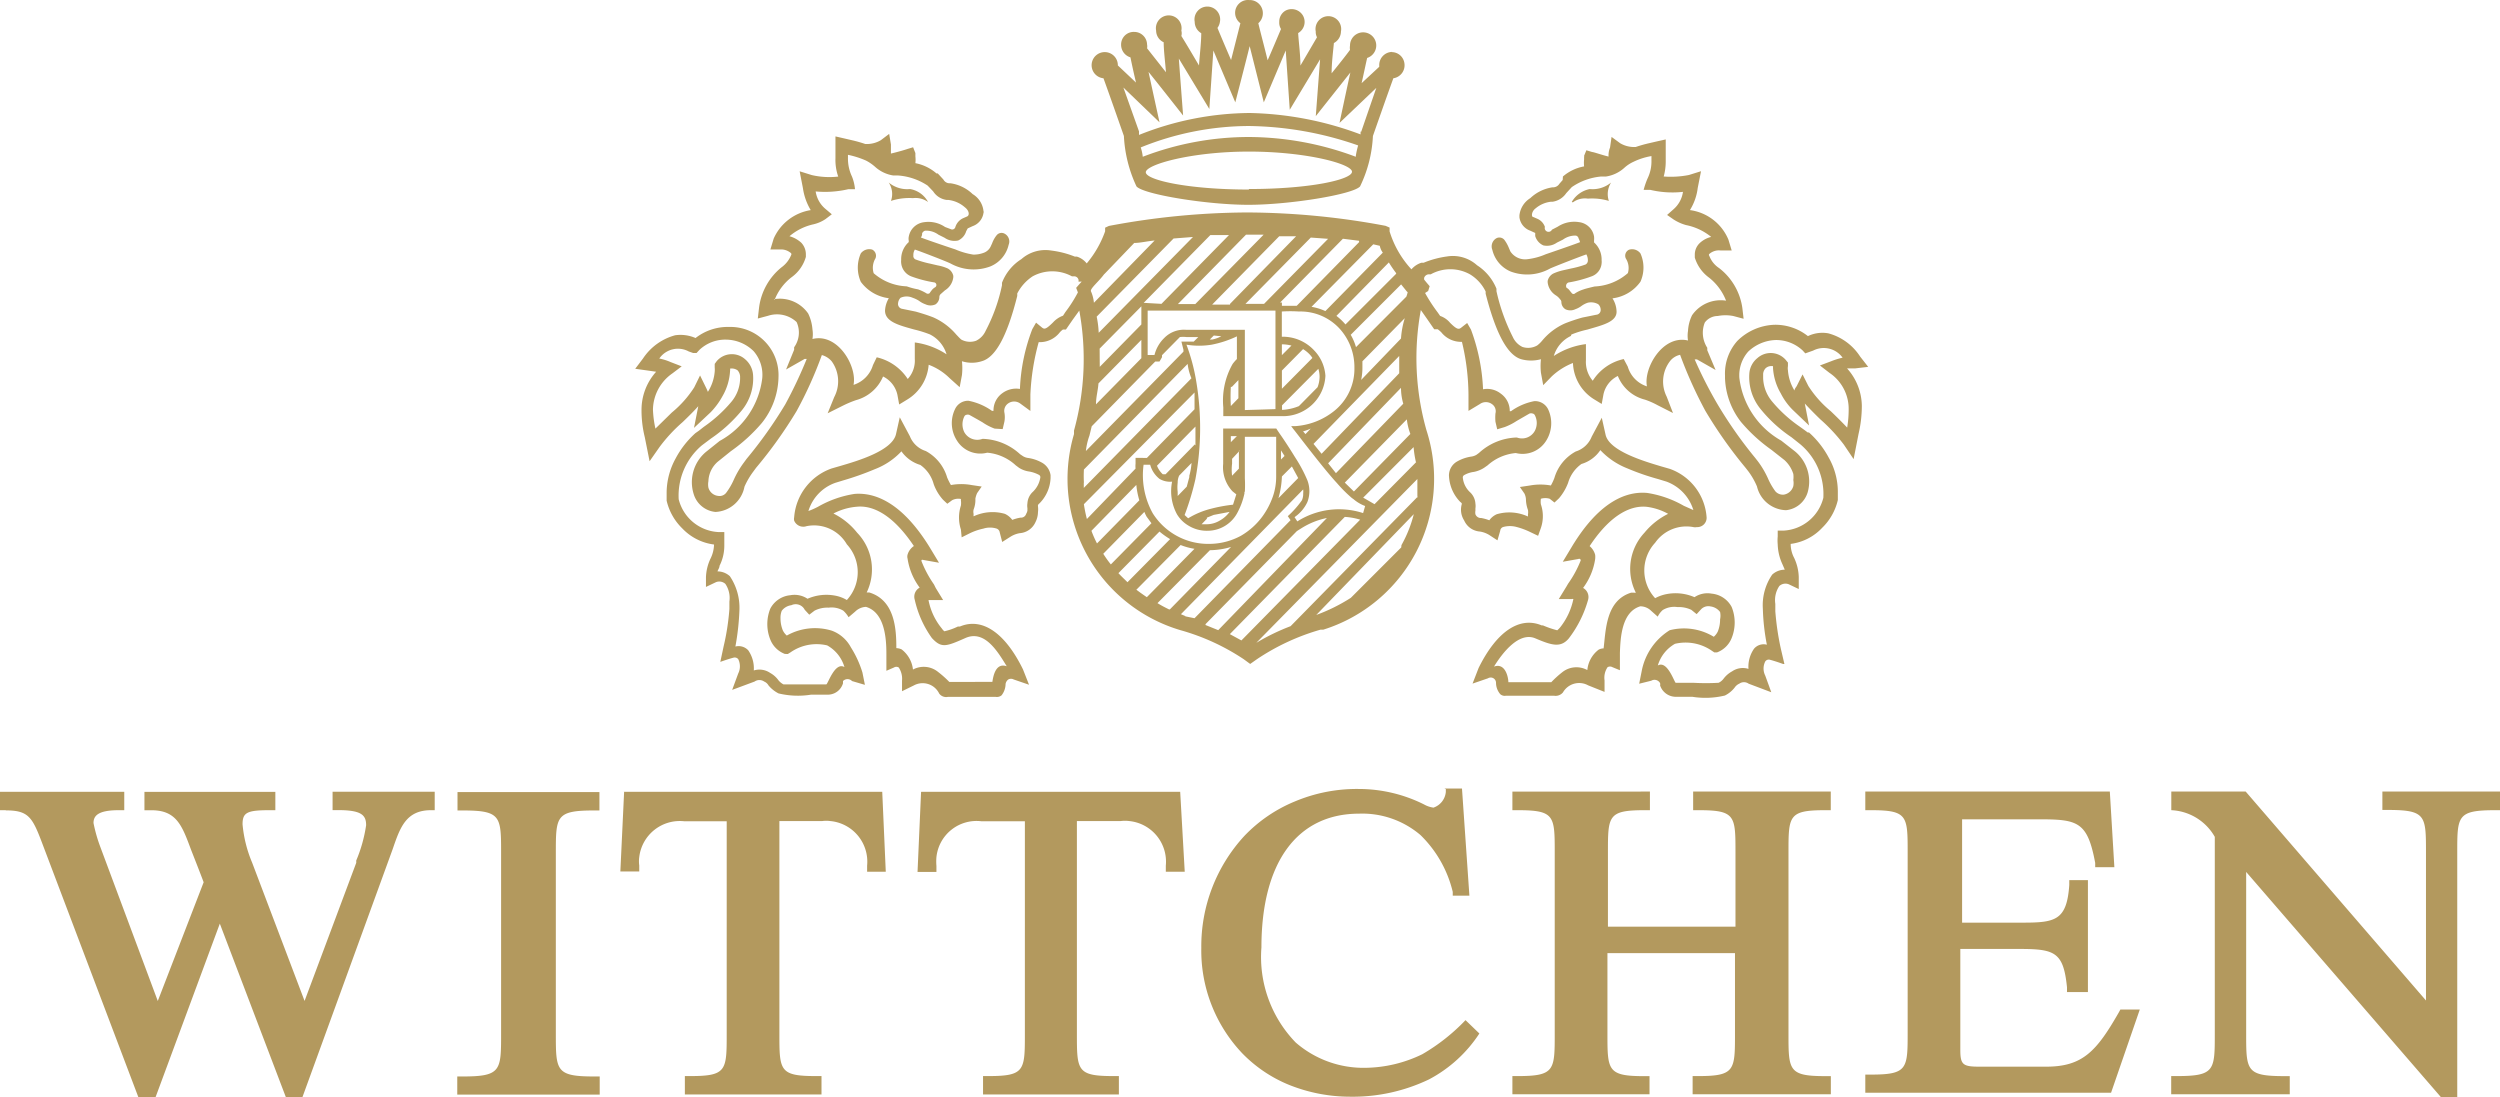 <svg xmlns="http://www.w3.org/2000/svg" width="101.217" height="44.416" viewBox="0 0 101.217 44.416"><path d="M.235,32.8H0v-.745H5.031V32.8H4.807c-.867,0-1.021.245-1.021.52a6.123,6.123,0,0,0,.265.939l2.337,6.266,1.857-4.807c-.1-.276-.51-1.316-.51-1.316-.367-.99-.592-1.6-1.612-1.6H5.848v-.745h5.3V32.8H10.92c-.918,0-1.1.092-1.1.572a5.164,5.164,0,0,0,.388,1.551l2.123,5.6,2.092-5.593v-.092a5.837,5.837,0,0,0,.4-1.429c0-.4-.173-.612-1.133-.612h-.225v-.745H17.6V32.8h-.153c-1.021,0-1.255.725-1.551,1.582L12.246,44.414h-.674L8.9,37.393,6.3,44.414H5.6L1.735,34.208c-.418-1.112-.561-1.4-1.5-1.4Zm90.685-.755,7.3,8.46V34.515c0-1.5,0-1.725-1.551-1.725h-.214v-.745h4.766V32.8h-.184c-1.551,0-1.551.225-1.551,1.715v9.9h-.663L90.94,35.3v6.542c0,1.5,0,1.725,1.551,1.725h.214V44.3h-4.8v-.735h.214c1.551,0,1.551-.225,1.551-1.725v-7.96A2.133,2.133,0,0,0,87.909,32.8v-.755h3.062Zm-32.443-.122h.714l.3,4.337h-.674v-.153a4.756,4.756,0,0,0-1.306-2.3,3.633,3.633,0,0,0-2.48-.867c-2.521,0-3.96,1.98-3.96,5.419a4.97,4.97,0,0,0,1.388,3.847A4.184,4.184,0,0,0,55.3,43.23a5.388,5.388,0,0,0,2.286-.551A7.868,7.868,0,0,0,59.334,41.3l.561.541A5.5,5.5,0,0,1,57.854,43.7a7.144,7.144,0,0,1-3.2.7,6.644,6.644,0,0,1-2.439-.469A5.572,5.572,0,0,1,50.3,42.648a6.042,6.042,0,0,1-1.663-4.266,6.593,6.593,0,0,1,1.735-4.531,5.95,5.95,0,0,1,2.041-1.4,6.46,6.46,0,0,1,2.592-.51,5.92,5.92,0,0,1,2.644.623h0a1.092,1.092,0,0,0,.388.133.745.745,0,0,0,.5-.633V31.9h0Zm-39.74.888h-.214v-.745h5.746v.745h-.214c-1.551,0-1.551.235-1.551,1.735v7.3c0,1.5,0,1.735,1.551,1.735h.225v.735H18.513v-.735h.214c1.561,0,1.561-.235,1.561-1.735v-7.3c0-1.5,0-1.735-1.561-1.735h0Zm6.511-.755H35.719l.143,3.235h-.755v-.245a1.653,1.653,0,0,0-1.49-1.806,1.183,1.183,0,0,0-.327,0H31.555v8.6c0,1.5,0,1.725,1.48,1.725h.225v.745H27.728v-.745h.214c1.48,0,1.48-.225,1.48-1.725V33.249H27.708A1.653,1.653,0,0,0,25.881,34.7a1.245,1.245,0,0,0,0,.337v.245h-.765l.153-3.235Zm12.053,0H47.782l.184,3.235H47.2v-.245a1.653,1.653,0,0,0-1.48-1.806,1.316,1.316,0,0,0-.347,0H43.6v8.6c0,1.5,0,1.725,1.48,1.725H45.3v.745H39.8v-.745h.214c1.48,0,1.48-.225,1.48-1.725V33.249H39.74A1.633,1.633,0,0,0,37.913,34.7a2.041,2.041,0,0,0,0,.357V35.3h-.765l.143-3.235h0Zm38.433.745H75.52v-.755h9.9l.184,3.062h-.776v-.173c-.316-1.694-.714-1.766-2.327-1.766H79.439v4.184h2.439c1.327,0,1.8-.082,1.9-1.521v-.2h.755v4.531h-.847v-.194c-.143-1.408-.48-1.551-1.9-1.551H79.367V42.5c0,.6.1.684.765.684h2.715c1.48,0,2.041-.633,2.939-2.2l.061-.112h.786L85.47,44.24H75.52v-.735h.225c1.49,0,1.49-.235,1.49-1.725V34.525c0-1.5,0-1.725-1.49-1.725h0Zm-14.288,0h-.214v-.755H66.8V32.8H66.59c-1.49,0-1.49.225-1.49,1.725v2.99h5.164v-2.99c0-1.5,0-1.725-1.49-1.725H68.55v-.755h5.572V32.8H73.9c-1.49,0-1.49.225-1.49,1.725v7.317c0,1.49,0,1.725,1.49,1.725h.225V44.3H68.529v-.735h.225c1.49,0,1.49-.235,1.49-1.725V38.587H65.08v3.256c0,1.49,0,1.725,1.49,1.725h.214V44.3H61.232v-.735h.214c1.5,0,1.5-.235,1.5-1.725V34.525c0-1.5,0-1.725-1.5-1.725Zm-4.3-21.9a.888.888,0,0,1,.4-.265h.092a3.837,3.837,0,0,1,.949-.255,1.459,1.459,0,0,1,1.214.357,2.041,2.041,0,0,1,.786.949v.1a7.9,7.9,0,0,0,.663,1.857.816.816,0,0,0,.388.4.735.735,0,0,0,.6-.061,1.215,1.215,0,0,0,.2-.194h0a2.531,2.531,0,0,1,.929-.7,7.144,7.144,0,0,1,.7-.235l.255-.051.3-.061a.194.194,0,0,0,.184-.214h0a.306.306,0,0,0-.1-.214.592.592,0,0,0-.418-.061.918.918,0,0,0-.245.122h0a.96.96,0,0,1-.265.143h0a.459.459,0,0,1-.4,0,.347.347,0,0,1-.163-.3h0a.143.143,0,0,0-.051-.1A.623.623,0,0,0,63,11.961h0a.714.714,0,0,1-.337-.51.286.286,0,0,1,0-.092.449.449,0,0,1,.225-.286,2.041,2.041,0,0,1,.4-.133l.316-.071a3.908,3.908,0,0,0,.592-.163.184.184,0,0,0,.092-.163h0a.49.49,0,0,0-.061-.245c-.245.082-1.316.5-1.47.572a1.9,1.9,0,0,1-1.592.122,1.265,1.265,0,0,1-.745-.878h0a.378.378,0,0,1,.184-.48.265.265,0,0,1,.3.071,1.48,1.48,0,0,1,.184.327h0l.061.143a.714.714,0,0,0,.7.316,2.623,2.623,0,0,0,.735-.2h0s1.174-.4,1.388-.49a.959.959,0,0,0-.061-.153h0a.143.143,0,0,0-.112-.112.847.847,0,0,0-.52.163l-.245.122a.694.694,0,0,1-.551.112.6.6,0,0,1-.327-.378V9.43h0l-.2-.092a.663.663,0,0,1-.439-.541h0V8.715a.939.939,0,0,1,.439-.694,1.664,1.664,0,0,1,.9-.439H62.9a.306.306,0,0,0,.235-.143l.133-.153.01-.143h0a1.806,1.806,0,0,1,.857-.408,1.378,1.378,0,0,1,0-.286V6.368h0a.133.133,0,0,0,0-.061l.092-.225.235.071c.061,0,.4.122.663.184a.863.863,0,0,1,.061-.367l.061-.429.347.255a1.1,1.1,0,0,0,.51.153h.122a5.368,5.368,0,0,1,.541-.153l.306-.071.367-.082v.878a2.286,2.286,0,0,1-.082.623,3.786,3.786,0,0,0,1.021-.061l.49-.153-.133.674a2.2,2.2,0,0,1-.316.9h0A1.97,1.97,0,0,1,69.978,9.7l.133.439h-.449a.582.582,0,0,0-.459.143.051.051,0,0,0,0,.071,1.021,1.021,0,0,0,.4.5h0a2.48,2.48,0,0,1,.939,1.612l.051.439-.418-.112a1.664,1.664,0,0,0-.633,0,.653.653,0,0,0-.52.265,1.112,1.112,0,0,0,.1,1.021v.1l.337.8-.755-.429h-.092a17.348,17.348,0,0,0,.908,1.786,17.4,17.4,0,0,0,1.541,2.2h0l.112.143a3.642,3.642,0,0,1,.408.694h0a2.633,2.633,0,0,0,.3.52.408.408,0,0,0,.337.133.48.48,0,0,0,.388-.347.684.684,0,0,0,0-.245,1.02,1.02,0,0,0,0-.245,1.265,1.265,0,0,0-.357-.561l-.531-.418a6.521,6.521,0,0,1-1.235-1.133,3.062,3.062,0,0,1-.643-1.766V15.2a1.98,1.98,0,0,1,.5-1.4,2.245,2.245,0,0,1,1.5-.653,2.123,2.123,0,0,1,1.357.459,1.347,1.347,0,0,1,.827-.112,2.215,2.215,0,0,1,1.286.939l.327.418-.52.061h-.337a2.306,2.306,0,0,1,.6,1.541h0a5.031,5.031,0,0,1-.133,1.112l-.2,1.021L74.652,18a6.91,6.91,0,0,0-.949-1.021c-.265-.255-.469-.469-.633-.643l.173.888-.663-.633a2.562,2.562,0,0,1-.48-.663,2.3,2.3,0,0,1-.316-1.021v-.082a.347.347,0,0,0-.3.082.378.378,0,0,0-.1.225v.173a1.551,1.551,0,0,0,.347.929,5.511,5.511,0,0,0,1.112,1.021h0l.214.153.133.1h.051a3.694,3.694,0,0,1,.8,1.021,2.8,2.8,0,0,1,.367,1.357c0,.122,0,.235,0,.357a2.286,2.286,0,0,1-.633,1.123,2.113,2.113,0,0,1-1.276.653h0a1.214,1.214,0,0,0,.143.572h0a1.96,1.96,0,0,1,.184.765v.49l-.408-.194h0a.367.367,0,0,0-.378.071h0a1.021,1.021,0,0,0-.163.725v.3a10.928,10.928,0,0,0,.225,1.521l.143.612h-.051s-.306-.112-.541-.173a.173.173,0,0,0-.184.071.633.633,0,0,0,0,.572h0l.245.674-.918-.347h0a.327.327,0,0,0-.378,0,.439.439,0,0,0-.184.153h0a1.143,1.143,0,0,1-.4.327,3.357,3.357,0,0,1-1.316.051h-.694a.674.674,0,0,1-.612-.459.194.194,0,0,0,0-.092.255.255,0,0,0-.357-.1h0l-.49.122.1-.5h0A2.5,2.5,0,0,1,67.6,25.514a2.327,2.327,0,0,1,1.786.265.663.663,0,0,0,.163-.214,1.306,1.306,0,0,0,.092-.49.725.725,0,0,0,0-.3.582.582,0,0,0-.388-.225.408.408,0,0,0-.378.112l-.184.2-.214-.173a1.174,1.174,0,0,0-.561-.112.888.888,0,0,0-.6.122h0a.878.878,0,0,0-.2.265h0l-.265-.235a.633.633,0,0,0-.439-.184c-.755.225-.806,1.265-.827,1.888v.7h0l-.3-.122a.2.2,0,0,0-.2,0,.755.755,0,0,0-.122.531v.469l-.663-.265h0a.755.755,0,0,0-1.021.286h0a.388.388,0,0,1-.367.133H60.977a.276.276,0,0,1-.235-.061.714.714,0,0,1-.173-.459.214.214,0,0,0-.327-.184h0l-.623.214.245-.633c.725-1.47,1.653-2.1,2.551-1.725h.051a3.929,3.929,0,0,0,.582.2,1.163,1.163,0,0,0,.112-.112,2.725,2.725,0,0,0,.541-1.153h0a.082.082,0,0,0-.061,0H63.11l.306-.5.071-.122a4.419,4.419,0,0,0,.51-.939.061.061,0,0,0-.092-.061h0l-.633.112.357-.592c1.163-1.939,2.3-2.266,3.062-2.194a4.276,4.276,0,0,1,1.48.52l.388.173a1.776,1.776,0,0,0-1.092-1.153l-.327-.1a9.787,9.787,0,0,1-1.265-.439,3,3,0,0,1-1.082-.735,1.4,1.4,0,0,1-.765.561,1.419,1.419,0,0,0-.541.765h0a2.133,2.133,0,0,1-.367.623l-.184.173-.194-.153a.612.612,0,0,0-.357,0h0a.8.8,0,0,0,0,.225h0a1.47,1.47,0,0,1,0,.959h0l-.112.316-.3-.143a2.98,2.98,0,0,0-.571-.214,1.021,1.021,0,0,0-.541,0,.173.173,0,0,0-.122.153l-.112.388-.327-.214a1.021,1.021,0,0,0-.388-.143.755.755,0,0,1-.633-.449.806.806,0,0,1-.092-.674h0a.133.133,0,0,0-.061-.071,1.6,1.6,0,0,1-.459-1.021.51.51,0,0,1,0-.122.653.653,0,0,1,.347-.51,1.643,1.643,0,0,1,.531-.184h0a.582.582,0,0,0,.225-.071l.112-.082a2.357,2.357,0,0,1,1.531-.623.592.592,0,0,0,.725-.265.684.684,0,0,0,0-.643.122.122,0,0,0-.082-.061.2.2,0,0,0-.133,0l-.347.2-.173.1h0a2.368,2.368,0,0,1-.48.245l-.306.092-.071-.306a1.879,1.879,0,0,1,0-.337h0a.347.347,0,0,0-.143-.378.418.418,0,0,0-.49,0l-.459.276v-.663a9.389,9.389,0,0,0-.265-2.133,1.021,1.021,0,0,1-.837-.388,1.52,1.52,0,0,0-.143-.122h-.143l-.276-.4-.265-.378a10.716,10.716,0,0,0,.225,4.858,6.4,6.4,0,0,1-4.174,8.083h-.112a9.093,9.093,0,0,0-2.572,1.194l-.276.194-.265-.194A8.97,8.97,0,0,0,47.8,25.514a6.389,6.389,0,0,1-4.317-7.94c0-.051,0-.092,0-.143a10.859,10.859,0,0,0,.214-4.858l-.265.367-.276.4h-.122a.755.755,0,0,0-.133.122h0a1.021,1.021,0,0,1-.847.388,9.389,9.389,0,0,0-.337,2.123v.663l-.418-.306a.418.418,0,0,0-.48,0,.367.367,0,0,0-.153.378h0a1.021,1.021,0,0,1,0,.357l-.071.306-.327-.02a2.235,2.235,0,0,1-.49-.255l-.173-.1-.357-.2a.194.194,0,0,0-.133,0,.112.112,0,0,0-.071.061.714.714,0,0,0,0,.643.6.6,0,0,0,.735.265,2.337,2.337,0,0,1,1.521.623l.122.082a.531.531,0,0,0,.214.071h0a1.612,1.612,0,0,1,.541.184.694.694,0,0,1,.357.51v.122a1.541,1.541,0,0,1-.449,1.021.194.194,0,0,0-.061.071.44.44,0,0,0,0,.051.867.867,0,0,1,0,.235.918.918,0,0,1-.1.4.755.755,0,0,1-.633.449h0a1.021,1.021,0,0,0-.378.143l-.337.214-.1-.388a.194.194,0,0,0-.122-.153.888.888,0,0,0-.541,0,2.4,2.4,0,0,0-.572.2l-.306.153-.031-.316a1.572,1.572,0,0,1,0-.97h0a.776.776,0,0,0,0-.214V20.2a.541.541,0,0,0-.357.051l-.194.143-.173-.163a1.9,1.9,0,0,1-.378-.633,1.388,1.388,0,0,0-.541-.776,1.439,1.439,0,0,1-.765-.551,2.888,2.888,0,0,1-1.082.725,11.675,11.675,0,0,1-1.265.449l-.327.1a1.745,1.745,0,0,0-1.092,1.143,3.235,3.235,0,0,0,.388-.173,4.276,4.276,0,0,1,1.48-.52c.745-.061,1.878.255,3.062,2.194l.357.592-.633-.112a.092.092,0,0,0-.071,0,.071.071,0,0,0,0,.061,4.521,4.521,0,0,0,.5.929l.071.143.3.49h-.592a2.562,2.562,0,0,0,.541,1.153.531.531,0,0,0,.1.112,2.521,2.521,0,0,0,.551-.194h.082c.9-.378,1.827.255,2.551,1.735l.245.623-.623-.214h0a.225.225,0,0,0-.214,0,.276.276,0,0,0-.112.184.765.765,0,0,1-.163.459.3.3,0,0,1-.245.061H38.382a.347.347,0,0,1-.357-.133A.745.745,0,0,0,37,27.748h0l-.48.235v-.429a.816.816,0,0,0-.133-.531.184.184,0,0,0-.194,0l-.306.133h0v-.7c0-.623-.071-1.663-.827-1.888a.663.663,0,0,0-.439.194l-.265.225h0a1.112,1.112,0,0,0-.214-.265.918.918,0,0,0-.592-.122,1.133,1.133,0,0,0-.572.122l-.214.163-.184-.2a.408.408,0,0,0-.541-.184.582.582,0,0,0-.388.225.755.755,0,0,0-.051.3,1.306,1.306,0,0,0,.092.49.663.663,0,0,0,.163.214,2.327,2.327,0,0,1,1.817-.2,1.439,1.439,0,0,1,.776.674,4.2,4.2,0,0,1,.469,1.021h0l.1.5-.52-.153h0a.255.255,0,0,0-.367,0h0v.092a.643.643,0,0,1-.6.459h-.694a3.358,3.358,0,0,1-1.316-.051,1.286,1.286,0,0,1-.408-.327h0a.357.357,0,0,0-.173-.153.337.337,0,0,0-.388,0h0l-.908.337.245-.663h0a.653.653,0,0,0,0-.582.184.184,0,0,0-.184-.061c-.235.061-.541.173-.541.173h0l.133-.623a9.614,9.614,0,0,0,.235-1.521c0-.1,0-.2,0-.3a1.021,1.021,0,0,0-.163-.714h0a.367.367,0,0,0-.378-.071l-.408.194V23.37a1.908,1.908,0,0,1,.184-.755h0a1.347,1.347,0,0,0,.143-.571h0a2.143,2.143,0,0,1-1.286-.653,2.286,2.286,0,0,1-.633-1.123v-.357a2.908,2.908,0,0,1,.367-1.357,3.694,3.694,0,0,1,.8-1.021h0l.143-.1.194-.153h0a5.613,5.613,0,0,0,1.123-1.021,1.5,1.5,0,0,0,.347-.918v-.112a.408.408,0,0,0-.1-.235.4.4,0,0,0-.306-.071h0a.286.286,0,0,1,0,.092,2.286,2.286,0,0,1-.306,1.021,2.99,2.99,0,0,1-.48.653l-.674.633.173-.878c-.153.173-.367.388-.633.643A6.368,6.368,0,0,0,26.7,18.1l-.4.572-.194-.97a4.541,4.541,0,0,1-.133-1.112h0a2.306,2.306,0,0,1,.592-1.541L26.228,15l-.51-.071.316-.418a2.276,2.276,0,0,1,1.3-.939,1.521,1.521,0,0,1,.827.112,2.113,2.113,0,0,1,1.357-.449,1.951,1.951,0,0,1,2,2.051v.02a3.062,3.062,0,0,1-.674,1.817,6.7,6.7,0,0,1-1.255,1.143l-.52.418a1.092,1.092,0,0,0-.388.8.7.7,0,0,0,0,.255.459.459,0,0,0,.4.337.337.337,0,0,0,.316-.122,2.674,2.674,0,0,0,.306-.52h0a3.725,3.725,0,0,1,.408-.7l.112-.153a17.736,17.736,0,0,0,1.572-2.215,18.125,18.125,0,0,0,.867-1.837h-.082l-.755.429.327-.8v-.1a1.021,1.021,0,0,0,.1-1.021,1.163,1.163,0,0,0-1.153-.255l-.418.112.051-.439a2.5,2.5,0,0,1,.908-1.633h0a1.143,1.143,0,0,0,.388-.49.071.071,0,0,0,0-.082.612.612,0,0,0-.388-.153h-.449l.133-.439a1.98,1.98,0,0,1,1.5-1.153h0a2.378,2.378,0,0,1-.316-.888l-.133-.684.49.153a3.164,3.164,0,0,0,1.072.061,2.041,2.041,0,0,1-.112-.745V5.521l.357.082.306.071a5.368,5.368,0,0,1,.541.153h.133a1.1,1.1,0,0,0,.5-.153L36,5.419l.071.429v.367c.265-.061.612-.163.663-.184l.235-.071.092.235a.438.438,0,0,1,0,.051h0v.082a1.194,1.194,0,0,1,0,.276,1.827,1.827,0,0,1,.857.418h0a.122.122,0,0,1,.051,0l.092.1.133.143a.286.286,0,0,0,.235.153h.051a1.623,1.623,0,0,1,.9.439.908.908,0,0,1,.439.694.061.061,0,0,1,0,.061h0a.663.663,0,0,1-.439.541l-.2.092h0l-.061.112a.6.6,0,0,1-.327.378.7.7,0,0,1-.551-.112L37.995,9.5a.847.847,0,0,0-.541-.163.194.194,0,0,0-.122.112.22.22,0,0,1-.051.163c.225.092,1.378.48,1.388.48h0a3.062,3.062,0,0,0,.735.214,1.163,1.163,0,0,0,.418-.071.5.5,0,0,0,.286-.255l.061-.133h0a1.133,1.133,0,0,1,.184-.327.255.255,0,0,1,.3-.071.357.357,0,0,1,.184.459h0a1.245,1.245,0,0,1-.745.878,1.929,1.929,0,0,1-1.592-.112c-.153-.082-1.214-.49-1.459-.572a.388.388,0,0,0-.061.235h0a.153.153,0,0,0,.082.163,4.082,4.082,0,0,0,.6.173l.306.071a1.8,1.8,0,0,1,.4.122.449.449,0,0,1,.225.286.286.286,0,0,1,0,.092.714.714,0,0,1-.337.51h0l-.173.153a.163.163,0,0,0-.051.112h0a.367.367,0,0,1-.153.3.48.48,0,0,1-.408,0h0a.959.959,0,0,1-.265-.143h0a1.174,1.174,0,0,0-.255-.122.592.592,0,0,0-.49,0,.357.357,0,0,0-.1.214.2.2,0,0,0,.173.235h0l.3.061.245.051c.245.071.48.143.714.235a2.613,2.613,0,0,1,.929.7h0c.061.061.122.133.194.194a.735.735,0,0,0,.6.051.816.816,0,0,0,.388-.4,7.011,7.011,0,0,0,.663-1.847v-.1a1.959,1.959,0,0,1,.786-.959,1.47,1.47,0,0,1,1.214-.347,3.817,3.817,0,0,1,.949.245h.082a.827.827,0,0,1,.4.276,4.2,4.2,0,0,0,.745-1.3V9.216l.153-.071A30.759,30.759,0,0,1,50.445,8.6h.1a30.739,30.739,0,0,1,5.552.541l.163.071v.153a3.97,3.97,0,0,0,.888,1.541h0Zm-13.481.5h0a.245.245,0,0,0,0-.082.184.184,0,0,0-.153-.133H43.4a1.663,1.663,0,0,0-1.592,0,1.847,1.847,0,0,0-.623.694v.1c-.408,1.623-.878,2.49-1.439,2.643a1.327,1.327,0,0,1-.8,0,2.572,2.572,0,0,1,0,.561l-.092.49-.408-.367a2.4,2.4,0,0,0-.847-.541,1.806,1.806,0,0,1-.867,1.408l-.327.2-.071-.388a1.082,1.082,0,0,0-.582-.745,1.653,1.653,0,0,1-1.1.959,4.49,4.49,0,0,0-.51.214l-.633.316.265-.653a1.378,1.378,0,0,0-.1-1.449.8.8,0,0,0-.4-.255,16.216,16.216,0,0,1-1.021,2.266,17.941,17.941,0,0,1-1.643,2.3l-.112.153a3.062,3.062,0,0,0-.357.612,1.255,1.255,0,0,1-1.174,1.021A1.021,1.021,0,0,1,28.085,20a1.6,1.6,0,0,1,.49-1.7l.561-.449a3.347,3.347,0,0,0,1.725-2.541,1.459,1.459,0,0,0-.347-1.092,1.612,1.612,0,0,0-1.1-.469,1.521,1.521,0,0,0-1.1.418l-.112.122h-.143l-.173-.061a.918.918,0,0,0-1.194.286,2.194,2.194,0,0,1,.459.143l.449.173-.378.286a1.817,1.817,0,0,0-.786,1.47h0a4.368,4.368,0,0,0,.1.765L27.2,16.7a4.368,4.368,0,0,0,.908-1.021l.235-.48.235.48a1.817,1.817,0,0,1,.082.184,1.806,1.806,0,0,0,.276-.816.9.9,0,0,0,0-.173v-.143l.082-.112a.806.806,0,0,1,1.143-.082.918.918,0,0,1,.327.623,2.041,2.041,0,0,1-.469,1.47,5.889,5.889,0,0,1-1.235,1.123l-.367.276a2.664,2.664,0,0,0-.939,2.184,1.755,1.755,0,0,0,1.612,1.327h.235v.561a1.806,1.806,0,0,1-.194.806c0,.082-.061.153-.082.225a.745.745,0,0,1,.5.194,2.286,2.286,0,0,1,.388,1.378,10.276,10.276,0,0,1-.163,1.47.531.531,0,0,1,.52.153,1.286,1.286,0,0,1,.225.816h0a.765.765,0,0,1,.663.1,1.021,1.021,0,0,1,.337.3.653.653,0,0,0,.2.163h1.735c.061,0,.347-.929.735-.7a1.47,1.47,0,0,0-.7-.878,1.847,1.847,0,0,0-1.49.286l-.1.061H31.78a1.021,1.021,0,0,1-.592-.582,1.674,1.674,0,0,1,0-1.255,1.021,1.021,0,0,1,.806-.541.949.949,0,0,1,.7.143,1.908,1.908,0,0,1,1.143-.122,1.419,1.419,0,0,1,.449.173,1.663,1.663,0,0,0,0-2.255,1.531,1.531,0,0,0-1.633-.735.4.4,0,0,1-.5-.225.316.316,0,0,1,0-.133,2.276,2.276,0,0,1,1.521-1.98l.347-.1c.684-.2,2.1-.612,2.255-1.286l.153-.684.408.765a1.021,1.021,0,0,0,.643.6,1.786,1.786,0,0,1,.867,1.072,2.847,2.847,0,0,0,.153.306,2.306,2.306,0,0,1,.837,0l.408.061-.184.265a.959.959,0,0,0-.071.225h0a1.072,1.072,0,0,1-.071.439h0a.388.388,0,0,0,0,.184.285.285,0,0,0,0,.092,1.806,1.806,0,0,1,1.265-.1.776.776,0,0,1,.3.245,1.623,1.623,0,0,1,.337-.092.214.214,0,0,0,.225-.153.357.357,0,0,0,.051-.133v-.1a.592.592,0,0,1,0-.194.684.684,0,0,1,.225-.469,1.021,1.021,0,0,0,.3-.592h0a.112.112,0,0,0-.061-.092,1.347,1.347,0,0,0-.388-.133,1.021,1.021,0,0,1-.418-.153l-.133-.1a1.949,1.949,0,0,0-1.153-.51,1.112,1.112,0,0,1-1.225-.49,1.3,1.3,0,0,1-.082-1.265.582.582,0,0,1,.551-.347,2.46,2.46,0,0,1,.949.408h.061a.857.857,0,0,1,.357-.714.939.939,0,0,1,.714-.173,7.572,7.572,0,0,1,.5-2.419l.153-.265.235.194c.1.082.163.082.449-.2a1.021,1.021,0,0,1,.408-.276l.092-.143a5.531,5.531,0,0,0,.51-.8h0l-.071-.184.133-.153.092-.1h0Zm14.032.459a6.46,6.46,0,0,0,.51.786l.1.143a.908.908,0,0,1,.4.276c.286.286.357.276.459.194l.235-.184.153.265a7.848,7.848,0,0,1,.49,2.419.888.888,0,0,1,.714.173.857.857,0,0,1,.367.714h.051a2.378,2.378,0,0,1,.949-.408.592.592,0,0,1,.561.347,1.327,1.327,0,0,1-.092,1.265,1.123,1.123,0,0,1-1.225.49,1.98,1.98,0,0,0-1.143.5l-.143.1a1.184,1.184,0,0,1-.408.163,1.082,1.082,0,0,0-.4.133.112.112,0,0,0-.051.092h0a.929.929,0,0,0,.286.592.684.684,0,0,1,.225.469.643.643,0,0,1,0,.194v.092a.4.4,0,0,0,0,.143.235.235,0,0,0,.235.153,1.714,1.714,0,0,1,.327.092.745.745,0,0,1,.3-.245,1.806,1.806,0,0,1,1.265.092v-.082a.531.531,0,0,0,0-.184h0a1.337,1.337,0,0,1-.082-.439h0a.612.612,0,0,0-.061-.225l-.184-.265.408-.061a2.357,2.357,0,0,1,.847,0,2.133,2.133,0,0,0,.143-.306,1.786,1.786,0,0,1,.867-1.072,1.021,1.021,0,0,0,.643-.6l.408-.765.153.684c.143.663,1.572,1.082,2.255,1.286l.347.1a2.245,2.245,0,0,1,1.49,1.98.378.378,0,0,1-.4.378.316.316,0,0,1-.133,0,1.541,1.541,0,0,0-1.551.633,1.653,1.653,0,0,0,0,2.245,1.572,1.572,0,0,1,.449-.163,1.919,1.919,0,0,1,1.143.122.949.949,0,0,1,.7-.143,1.021,1.021,0,0,1,.806.541,1.674,1.674,0,0,1,0,1.255,1.021,1.021,0,0,1-.592.582h-.112l-.092-.061a1.868,1.868,0,0,0-1.5-.286,1.49,1.49,0,0,0-.694.878c.388-.225.674.7.725.7h.714a9.03,9.03,0,0,0,1.021,0,.541.541,0,0,0,.2-.163,1.071,1.071,0,0,1,.347-.3.765.765,0,0,1,.663-.1h0a1.276,1.276,0,0,1,.225-.816.51.51,0,0,1,.52-.163,8.755,8.755,0,0,1-.163-1.459,2.184,2.184,0,0,1,.378-1.378.755.755,0,0,1,.51-.2l-.092-.214a2.041,2.041,0,0,1-.194-.806,1.766,1.766,0,0,1,0-.327v-.235h.235a1.755,1.755,0,0,0,1.612-1.327,2.633,2.633,0,0,0-.939-2.174L72.53,17.7a5.644,5.644,0,0,1-1.235-1.123,2.041,2.041,0,0,1-.469-1.47.878.878,0,0,1,.327-.612.806.806,0,0,1,1.143.071l.092.112v.143a.51.51,0,0,0,0,.173,1.8,1.8,0,0,0,.265.816c0-.071.071-.143.092-.184l.235-.469.235.469a4.368,4.368,0,0,0,.908,1.021c.276.265.48.469.663.663a4.49,4.49,0,0,0,.061-.745h0a1.755,1.755,0,0,0-.776-1.47l-.388-.3.459-.173a3.062,3.062,0,0,1,.459-.143.939.939,0,0,0-1.194-.286l-.173.061-.143.051-.112-.122a1.572,1.572,0,0,0-1.1-.418,1.694,1.694,0,0,0-1.1.469,1.449,1.449,0,0,0-.357,1.072,3.368,3.368,0,0,0,1.694,2.531l.561.439a1.582,1.582,0,0,1,.51,1.653,1.021,1.021,0,0,1-.878.725,1.245,1.245,0,0,1-1.174-.959,2.9,2.9,0,0,0-.357-.623l-.112-.143a17.943,17.943,0,0,1-1.623-2.3,17.35,17.35,0,0,1-1.021-2.266.714.714,0,0,0-.4.245,1.357,1.357,0,0,0-.143,1.449l.255.663-.623-.316a3.225,3.225,0,0,0-.51-.225,1.6,1.6,0,0,1-1.1-.959,1.082,1.082,0,0,0-.582.745l-.071.388-.327-.2a1.806,1.806,0,0,1-.837-1.459,2.7,2.7,0,0,0-.857.541l-.347.357-.092-.5a2.491,2.491,0,0,1,0-.551,1.5,1.5,0,0,1-.8,0c-.551-.163-1.021-1.021-1.439-2.653V11.8a1.663,1.663,0,0,0-.633-.694,1.633,1.633,0,0,0-1.592,0h-.1a.214.214,0,0,0-.163.133.255.255,0,0,0,0,.082h0l.1.122.122.143-.061.194h0Zm8.44,12.134h-.1c-1.021.316-1.021,1.51-1.112,2.255a.469.469,0,0,0-.2.051,1.174,1.174,0,0,0-.459.827.918.918,0,0,0-1.021.092,4.083,4.083,0,0,0-.439.4H61.069c0-.194-.122-.8-.582-.633.357-.582,1.021-1.419,1.674-1.143s1.021.4,1.357,0a4.613,4.613,0,0,0,.776-1.551.418.418,0,0,0-.2-.49,2.6,2.6,0,0,0,.49-1.174.9.9,0,0,0,0-.163.694.694,0,0,0-.225-.357c.918-1.388,1.755-1.643,2.3-1.592a2.4,2.4,0,0,1,.878.286,2.919,2.919,0,0,0-.959.765,2.143,2.143,0,0,0-.347,2.429ZM34.7,20.513c.541-.051,1.368.2,2.3,1.592a.633.633,0,0,0-.255.347.3.3,0,0,0,0,.163,2.6,2.6,0,0,0,.49,1.174.418.418,0,0,0-.2.49,4.245,4.245,0,0,0,.694,1.551c.388.418.572.347,1.357,0s1.316.561,1.674,1.143c-.459-.163-.551.429-.582.633H38.433a4.174,4.174,0,0,0-.449-.4.918.918,0,0,0-1.021-.1,1.194,1.194,0,0,0-.459-.816.551.551,0,0,0-.214-.051c0-.755-.051-1.939-1.1-2.255h-.1a2.143,2.143,0,0,0-.388-2.419,2.827,2.827,0,0,0-.959-.776,2.449,2.449,0,0,1,.959-.276ZM57.405,20.1,52.252,25.35a8.705,8.705,0,0,0-1.388.674l6.521-6.633v.765Zm-7.144,5.827-.469-.255,4.654-4.746a2.572,2.572,0,0,1,.623.112Zm-1.439-.674L52.507,21.5l.194-.122a3.062,3.062,0,0,1,1.021-.408l-4.4,4.541L48.8,25.3Zm-.816-.306-.194-.082,4.95-5.052a.9.9,0,0,1,0,.163.633.633,0,0,1-.051.276h0a3.8,3.8,0,0,1-.572.643h0l.112.163-3.888,3.97-.4-.082h0Zm8.726-2.786-2.041,2.041a7.144,7.144,0,0,1-1.4.694l3.949-4.082a5.1,5.1,0,0,1-.5,1.255Zm-9.4,2.511c-.143-.071-.306-.153-.469-.255l2.123-2.143a3.062,3.062,0,0,0,.857-.133l-2.48,2.531h0Zm-1.316-.806L47.8,22.064a2.531,2.531,0,0,0,.561.153l-1.929,1.959q-.214-.143-.429-.306Zm-.735-.663,1.663-1.684a3.256,3.256,0,0,0,.429.306l-1.725,1.745c-.122-.122-.255-.245-.367-.367Zm-.612-.786,1.663-1.694a1.664,1.664,0,0,0,.092.194l.194.265L44.975,22.85A4.593,4.593,0,0,1,44.669,22.421Zm5.715-2.511v.071a2.919,2.919,0,0,1-.306.816,1.368,1.368,0,0,1-1.194.694,1.419,1.419,0,0,1-.776-.214,1.316,1.316,0,0,1-.459-.459,1.959,1.959,0,0,1-.194-1.316.837.837,0,0,1-.51-.112,1.092,1.092,0,0,1-.378-.572H46.3a3.184,3.184,0,0,0,.367,1.959,2.653,2.653,0,0,0,2.286,1.245,2.7,2.7,0,0,0,1.286-.327,2.868,2.868,0,0,0,.867-.776,3.123,3.123,0,0,0,.429-.816,2.449,2.449,0,0,0,.133-.816v-1.6H50.4V19.36a5.028,5.028,0,0,1,0,.551h0Zm-6.195,1.582,1.817-1.857a3.2,3.2,0,0,0,.122.623L44.414,22a4.552,4.552,0,0,1-.225-.51Zm4.674-.531.276-.112.643-.122a1.235,1.235,0,0,1-.408.357,1.021,1.021,0,0,1-.5.143h-.225L48.863,21Zm2.806-3.613.143.214c.143.2.388.572.6.918l.071.112a5.714,5.714,0,0,1,.449.857,1.235,1.235,0,0,1,0,.878,1.51,1.51,0,0,1-.52.612l.112.173a3.153,3.153,0,0,1,2.664-.337l.082-.286a1.572,1.572,0,0,1-.469-.276l-.071-.051a5.592,5.592,0,0,1-.6-.6c-.561-.6-1.735-2.164-1.755-2.174l-.1-.133h.163a2.817,2.817,0,0,0,1.561-.6,2.184,2.184,0,0,0,.837-1.766,2.317,2.317,0,0,0-.582-1.561,2.153,2.153,0,0,0-1.663-.714,5.3,5.3,0,0,0-.694,0v1.021a1.735,1.735,0,0,1,1.316.561,1.633,1.633,0,0,1,.449,1.021,1.715,1.715,0,0,1-1.786,1.633H49.527v-.357a3,3,0,0,1,.378-1.755,1.664,1.664,0,0,1,.173-.2v-.918a4.286,4.286,0,0,1-1.021.337,3.164,3.164,0,0,1-1.021,0,7.848,7.848,0,0,1,.4,1.51A11.348,11.348,0,0,1,48.4,19.39a10.756,10.756,0,0,1-.439,1.459l.143.133a3.378,3.378,0,0,1,.929-.388,6.2,6.2,0,0,1,.888-.163l.133-.418L49.9,19.89a1.429,1.429,0,0,1-.378-1.112V17.349h2.123Zm-5.235,1.194,1.929-1.97V15.89l-4.48,4.521a5.717,5.717,0,0,0,.122.6l1.97-2.041a1.021,1.021,0,0,1,0-.2v-.235Zm10.9.173L55.65,20.411l-.459-.265L57.232,18.1a4.305,4.305,0,0,0,.1.633Zm-5.429.572h0l.4-.4.255.469-.8.816A3.663,3.663,0,0,0,51.9,19.3Zm-3.745,0-.112.418-.367.378v-.163a1.582,1.582,0,0,1,0-.378.637.637,0,0,1,.061-.286l.5-.51a2.616,2.616,0,0,1-.1.551h0Zm2.215.612Zm4.439,0-.367-.357,2.511-2.562a2.5,2.5,0,0,0,.143.592L54.813,19.9Zm-10.93-.357a4.706,4.706,0,0,1,0-.531l4.2-4.276a2.12,2.12,0,0,0,.153.582l-4.358,4.439v-.214h0ZM50.159,19.686Zm0-1.439v.725l-.276.286a2.041,2.041,0,0,1,0-.49v-.194l.306-.327Zm-1.786-.255L47.19,19.2h-.112a.908.908,0,0,1-.235-.347L48.4,17.268v.765Zm5.715,1.163-.316-.4L56.722,15.7a2.3,2.3,0,0,0,.092.643ZM51.864,18.6v-.367l.143.225-.143.143ZM56.65,14.41v.7L53.507,18.37l-.327-.4ZM44.108,17.635l.092-.378,2.572-2.623h.173l.1-.173a.489.489,0,0,0,0-.082l.725-.735a1.164,1.164,0,0,1,.265,0h.48l-.184.184h-.5l.082.327a.746.746,0,0,1,0,.082l-3.949,4.021a2.586,2.586,0,0,1,.133-.592h0Zm5.725.265v-.245h.245l-.245.245Zm2.929-.439a1.623,1.623,0,0,0,.306-.112l-.214.225-.122-.143Zm-.173-1.021a2.041,2.041,0,0,1-.684.153V16.41l1.47-1.48a1.082,1.082,0,0,1,.051.316,1.225,1.225,0,0,1-.082.429l-.755.765Zm-.949.122v-3.99H46.465v1.8h.276a1.449,1.449,0,0,1,.4-.694,1.112,1.112,0,0,1,.888-.327H50.4V16.6Zm-1.766-.9.265-.276v.735l-.306.316a6.581,6.581,0,0,1,0-.776Zm-3.664-1.9V14.5l-1.837,1.868c0-.3.082-.571.1-.847L46.2,13.767h0ZM51.9,15l.857-.867a1.255,1.255,0,0,1,.286.235.959.959,0,0,1,.092.122L51.9,15.737V15ZM63.62,13.543a3.908,3.908,0,0,1,.643-.2c.623-.184,1.235-.316,1.184-.776a1.021,1.021,0,0,0-.163-.49,1.633,1.633,0,0,0,1.133-.674,1.4,1.4,0,0,0,0-1.143.418.418,0,0,0-.459-.153.265.265,0,0,0-.133.357.714.714,0,0,1,.082.592,2.194,2.194,0,0,1-1.347.541s-.357.082-.459.122a1.357,1.357,0,0,0-.327.153.092.092,0,0,1-.133,0h0l-.082-.1a.378.378,0,0,0-.133-.122.149.149,0,0,1,.071-.214,4.991,4.991,0,0,0,.929-.245.612.612,0,0,0,.418-.531.5.5,0,0,0,0-.122.929.929,0,0,0-.306-.725h0V9.736a.826.826,0,0,0,0-.163.7.7,0,0,0-.612-.582,1.214,1.214,0,0,0-.857.184l-.235.122a.154.154,0,0,1-.286-.112h0a.551.551,0,0,0-.3-.327l-.163-.071c-.1,0-.082-.235.092-.357a1.153,1.153,0,0,1,.623-.265h.061a.806.806,0,0,0,.551-.347l.225-.245a2.48,2.48,0,0,1,1.194-.429h.194a1.419,1.419,0,0,0,.745-.357,1.439,1.439,0,0,1,.357-.235,2.684,2.684,0,0,1,.735-.235h0v.173a1.582,1.582,0,0,1-.163.745,3.326,3.326,0,0,0-.153.449h.265a3.878,3.878,0,0,0,1.327.082,1.143,1.143,0,0,1-.378.7l-.265.235.265.184a1.837,1.837,0,0,0,.5.225,2.337,2.337,0,0,1,1.021.48,1.021,1.021,0,0,0-.48.265.643.643,0,0,0-.184.459v.112a1.572,1.572,0,0,0,.582.816,2.215,2.215,0,0,1,.684.929,1.408,1.408,0,0,0-1.378.592,1.653,1.653,0,0,0-.163.633,1.224,1.224,0,0,0,0,.388c-1.021-.245-1.806,1.112-1.663,1.857a1.184,1.184,0,0,1-.776-.8l-.163-.306a1.98,1.98,0,0,0-1.255.878,1.174,1.174,0,0,1-.276-.827V13.93a3.062,3.062,0,0,0-1.3.48A1.306,1.306,0,0,1,63.6,13.6h0Zm-32.259-1.4a2.123,2.123,0,0,1,.684-.918,1.531,1.531,0,0,0,.582-.827v-.112a.684.684,0,0,0-.184-.459,1.163,1.163,0,0,0-.48-.265,2.245,2.245,0,0,1,.959-.48,1.459,1.459,0,0,0,.5-.214l.255-.194-.265-.225a1.133,1.133,0,0,1-.388-.7,4.143,4.143,0,0,0,1.327-.092h.265a1.8,1.8,0,0,0-.122-.51,1.694,1.694,0,0,1-.163-.745V6.266h0a3.633,3.633,0,0,1,.735.235,1.837,1.837,0,0,1,.357.245,1.419,1.419,0,0,0,.745.357h.194a2.49,2.49,0,0,1,1.194.408l.225.235a.765.765,0,0,0,.551.347h.061a1.225,1.225,0,0,1,.674.3c.173.133.194.316.092.367l-.163.071a.582.582,0,0,0-.316.357.133.133,0,0,1-.153.1h0l-.265-.1a1.194,1.194,0,0,0-.847-.194.714.714,0,0,0-.623.592.388.388,0,0,0,0,.153V9.8h0a.929.929,0,0,0-.306.725.5.5,0,0,0,0,.122.643.643,0,0,0,.408.541,4.888,4.888,0,0,0,.939.245.108.108,0,0,1,.02.2.449.449,0,0,0-.143.133.877.877,0,0,0-.071.1.112.112,0,0,1-.143,0h0a1.909,1.909,0,0,0-.327-.153,2.8,2.8,0,0,1-.459-.122,2.153,2.153,0,0,1-1.337-.531.735.735,0,0,1,.071-.6.276.276,0,0,0-.133-.357.429.429,0,0,0-.459.153,1.419,1.419,0,0,0,0,1.153,1.663,1.663,0,0,0,1.133.663,1.1,1.1,0,0,0-.153.5c0,.449.551.592,1.174.765a4.7,4.7,0,0,1,.643.2,1.327,1.327,0,0,1,.674.806,3.062,3.062,0,0,0-1.286-.48v.663a1.1,1.1,0,0,1-.286.816,2.041,2.041,0,0,0-1.255-.878l-.153.316a1.2,1.2,0,0,1-.786.8c.153-.745-.633-2.113-1.663-1.857a1.225,1.225,0,0,0,0-.388,1.776,1.776,0,0,0-.173-.643,1.4,1.4,0,0,0-1.378-.582h0Zm25.36,1.561L55.109,15.38a2.449,2.449,0,0,0,.051-.469v-.286l1.715-1.745A3.559,3.559,0,0,0,56.722,13.706Zm-12.2.408L46.21,12.4v.735l-1.684,1.715Zm7.378.265v-.439a1.613,1.613,0,0,1,.388.051Zm5.1-2.582a1.173,1.173,0,0,1-.061.214L54.9,14.053a2.174,2.174,0,0,0-.214-.5l2.041-2.041.255.316Zm-7.552,1.817h0a1.429,1.429,0,0,1-.367.133h-.1l.163-.163ZM48.3,9.593l-3.817,3.878a3.93,3.93,0,0,0-.082-.653l3.113-3.164.786-.061Zm8.215,1.5-2.041,2.041h0a2.357,2.357,0,0,0-.367-.347l2.123-2.164c.092.153.194.3.3.439ZM55.864,9.95a.657.657,0,0,0,.122.276L53.66,12.593a2.235,2.235,0,0,0-.561-.173l2.5-2.531.265.061ZM55.027,9.8,52.5,12.379H51.9v-.133h-.071l2.541-2.582.653.082ZM49.8,12.3l2.674-2.735h-.684l-2.715,2.766H49.8Zm1.378,0,2.592-2.633-.7-.051L50.425,12.3Zm-2.776,0L51.16,9.5h-.714L47.69,12.308H48.4Zm-1.378,0,2.735-2.786h-.755l-2.7,2.745Zm-2.317-1.2,1.214-1.265c.235,0,.52-.071.827-.1l-2.459,2.521a1.473,1.473,0,0,0-.122-.469c-.031-.112.337-.408.541-.694h0Zm11.665-9a.531.531,0,0,0-.531.541v.061l-.714.663c.082-.357.163-.755.225-1.021a.531.531,0,1,0-.694-.5.48.48,0,0,0,0,.173c-.194.265-.49.633-.745.949,0-.418.061-.888.092-1.225a.541.541,0,0,0,.286-.469.52.52,0,1,0-1.021,0h0a.47.47,0,0,0,.051.235L52.65,2.653c0-.439-.071-.959-.092-1.316a.52.52,0,0,0,.184-.725.531.531,0,0,0-.694-.184.51.51,0,0,0-.255.459.48.48,0,0,0,.071.286c-.143.337-.357.847-.541,1.265-.133-.541-.306-1.194-.378-1.5a.531.531,0,0,0,.184-.408A.531.531,0,0,0,50.578,0a.52.52,0,0,0-.572.52h0a.52.52,0,0,0,.214.418l-.378,1.49c-.184-.429-.408-.949-.551-1.3a.551.551,0,0,0,.1-.245.52.52,0,1,0-1.021,0h0a.531.531,0,0,0,.265.459c0,.367-.061.867-.092,1.306-.235-.4-.51-.867-.714-1.194a.388.388,0,0,0,0-.214.52.52,0,1,0-1.021,0,.52.52,0,0,0,.306.469c0,.337.061.8.092,1.214l-.765-.97a.378.378,0,0,0,0-.153.52.52,0,0,0-.52-.51.51.51,0,0,0-.531.52h0a.531.531,0,0,0,.378.51c.061.3.143.674.225,1.021l-.735-.694h0a.531.531,0,1,0-.582.52c.286.786.816,2.306.827,2.337a5.409,5.409,0,0,0,.51,2.041c.286.327,2.868.745,4.531.745s4.235-.418,4.521-.745a5.235,5.235,0,0,0,.52-2.041s.541-1.551.827-2.337a.531.531,0,0,0,.449-.6.52.52,0,0,0-.52-.459h0Zm-18.8,6.072a1.021,1.021,0,0,0-.725-.52,1.174,1.174,0,0,1-.867-.265.837.837,0,0,1,.092.745,2.388,2.388,0,0,1,.888-.112.867.867,0,0,1,.623.163Zm26.065,0a1.092,1.092,0,0,1,.725-.52,1.174,1.174,0,0,0,.867-.265.878.878,0,0,0-.092.745,2.368,2.368,0,0,0-.847-.092.816.816,0,0,0-.612.153Zm-13.073-.5c-2.48,0-4.174-.388-4.174-.7s1.847-.837,4.174-.837,4.174.5,4.174.816-1.684.7-4.174.7Zm4.327-1.327a12.44,12.44,0,0,0-4.317-.8,11.971,11.971,0,0,0-4.307.8,1.8,1.8,0,0,0-.082-.378A11.7,11.7,0,0,1,50.568,5.1a13.839,13.839,0,0,1,4.419.786,3.307,3.307,0,0,0-.092.408Zm.194-1.021h0V5.44a13.491,13.491,0,0,0-4.49-.867,12.246,12.246,0,0,0-4.48.888s0-.092,0-.143h0l-.633-1.776L46.945,4.95S46.628,3.5,46.5,2.909c.429.531,1.4,1.766,1.4,1.766s-.122-1.612-.173-2.306l1.235,2.041.163-2.368.888,2.1s.408-1.572.582-2.276l.572,2.276.888-2.1.163,2.4L53.446,2.4,53.272,4.7l1.4-1.766c-.133.592-.439,2.041-.439,2.041l1.49-1.419c-.286.827-.612,1.776-.612,1.776Z" transform="translate(0 0.002)" fill="#b3995e" fill-rule="evenodd"/></svg>